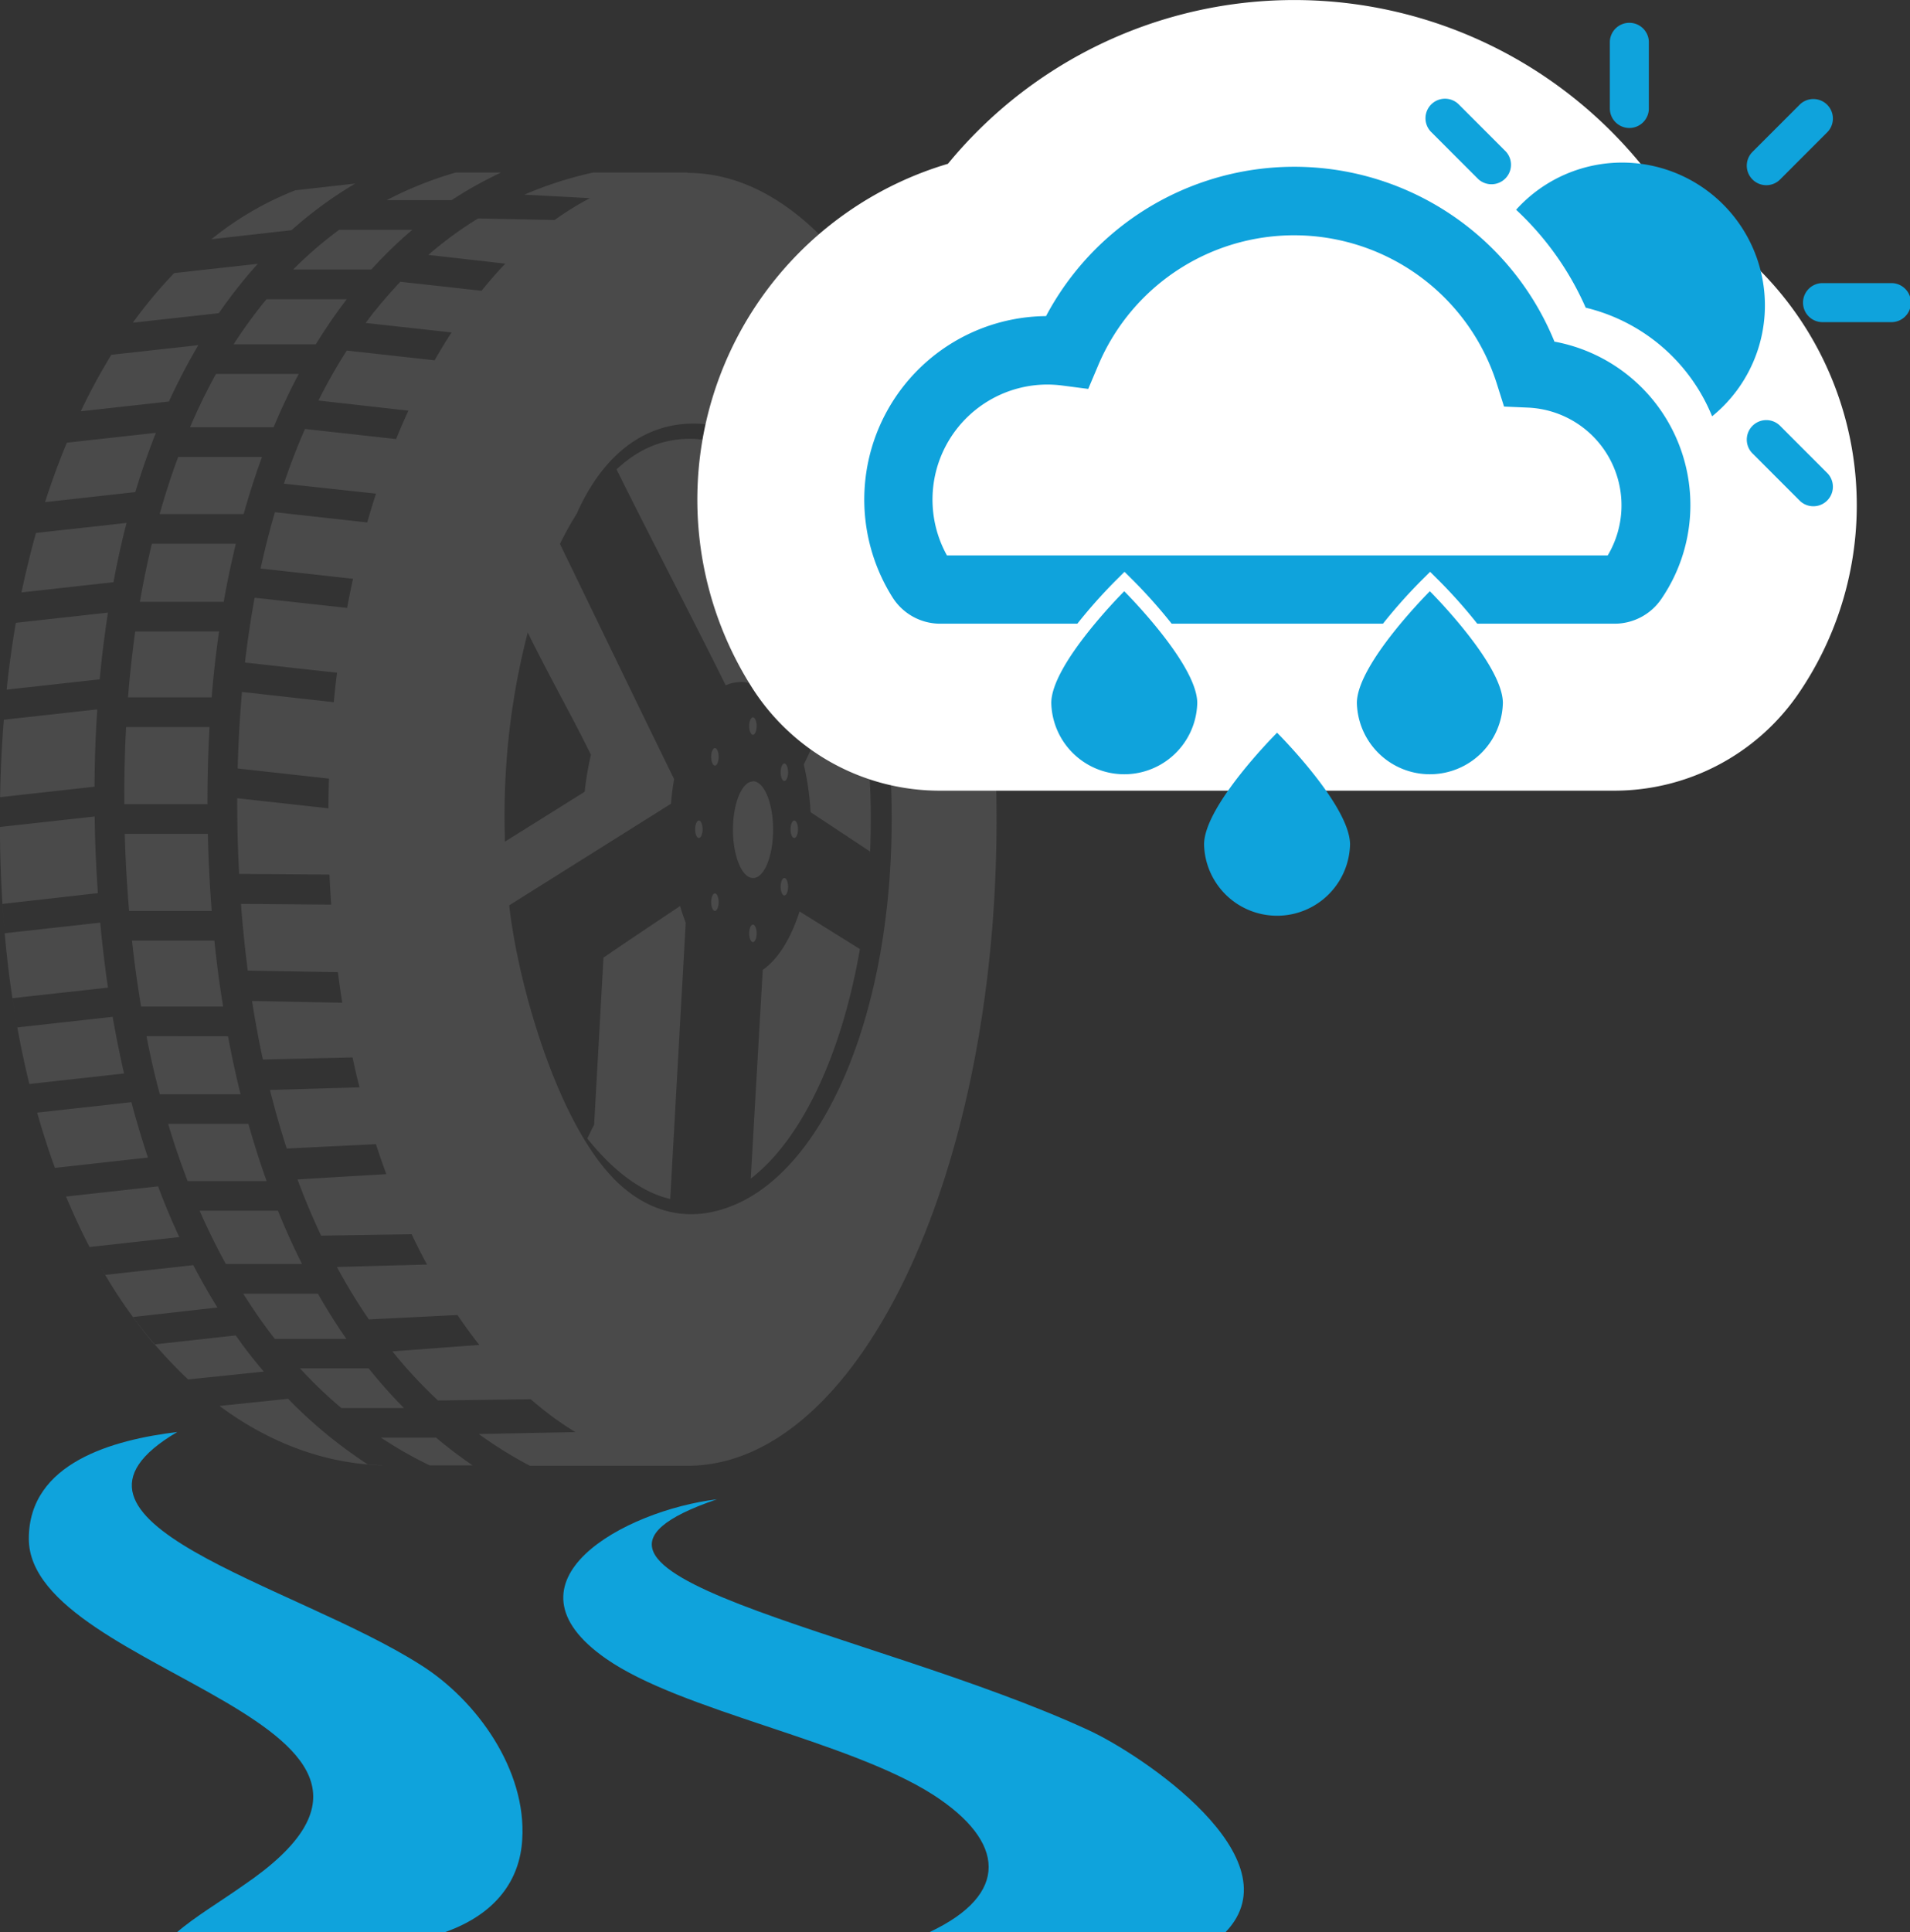 <svg id="katman_1" data-name="katman 1" xmlns="http://www.w3.org/2000/svg" viewBox="0 0 437.42 442.35"><rect x="0" y="0" width="437.42" height="442.35" fill="#333333" stroke="none"/><defs><style>.cls-1{fill:#4a4a4a;}.cls-1,.cls-2{fill-rule:evenodd;}.cls-2,.cls-4{fill:#0fa3dc;}.cls-3{fill:#fff;}</style></defs><path class="cls-1" d="M135.93,61.48h10.41A91.78,91.78,0,0,0,135,67.81H120.13a85,85,0,0,1,15.8-6.33Zm53.08,0-1.11,0v0H167.42a86.91,86.91,0,0,0-15.74,5.06l15,.81a65.6,65.6,0,0,0-8.08,5L141.07,72a85.57,85.57,0,0,0-11.4,8.34l17.63,2c-1.85,1.94-3.66,4-5.43,6.21l-18.61-2.06q-2.82,3-5.43,6.19c-.85,1-1.69,2.14-2.51,3.24L135,98.09q-2,3.07-3.89,6.38L111,102.24a121.6,121.6,0,0,0-6.49,11.44L125.12,116c-1,2.11-1.92,4.28-2.83,6.5l-20.86-2.31q-2.64,6-4.83,12.52L117.69,135c-.7,2.16-1.38,4.35-2,6.59l-21.15-2.34q-1.83,6.25-3.28,12.89l21.17,2.35q-.72,3.28-1.36,6.67L89.9,158.83c-.89,4.81-1.62,9.76-2.22,14.83L108.76,176c-.28,2.22-.52,4.47-.74,6.74L87,180.4l-.07.82q-.7,8.16-.92,16.7l20.91,2.32q-.11,3.36-.13,6.8L85.9,204.73v.52q0,8.5.44,16.81l20.69.15c.1,2.32.24,4.61.4,6.88l-20.66-.17c.38,5.17.9,10.27,1.55,15.27l20.64.36c.31,2.35.64,4.68,1,7l-20.66-.4q1.06,6.82,2.49,13.4l20.53-.48c.5,2.32,1,4.6,1.6,6.85l-20.51.6q1.71,6.87,3.84,13.41l20.42-1c.76,2.33,1.56,4.62,2.38,6.86L99.71,292q2.48,6.66,5.41,12.88l20.73-.33c1.13,2.39,2.31,4.7,3.52,6.94l-20.63.56a130,130,0,0,0,7.31,12l20.3-1q2.44,3.6,5,6.84l-19.9,1.48a106.2,106.2,0,0,0,10.44,11.24l21.25-.28a73.59,73.59,0,0,0,10.21,7.52l-22.12.44a97,97,0,0,0,11.7,7.27H187.9v0l1.11,0c39.1,0,70.8-66.26,70.8-148s-31.7-148-70.8-148Zm15,139.36c2.55,0,4.62,4.95,4.62,11.06S206.6,223,204.05,223s-4.61-5-4.61-11.06,2.06-11.06,4.61-11.06Zm9.47,9c.47,0,.85.91.85,2s-.38,2-.85,2-.85-.92-.85-2,.38-2,.85-2Zm-21.85,0c.47,0,.85.91.85,2s-.38,2-.85,2-.85-.92-.85-2,.38-2,.85-2Zm12.38,23.83c.47,0,.85.92.85,2s-.38,2-.85,2-.85-.91-.85-2,.38-2,.85-2Zm0-47.46c.47,0,.85.92.85,2s-.38,2-.85,2-.85-.91-.85-2,.38-2,.85-2ZM211.21,223c.47,0,.85.91.85,2s-.38,2-.85,2-.85-.92-.85-2,.38-2,.85-2Zm0-26.22c.47,0,.85.91.85,2s-.38,2-.85,2-.85-.91-.85-2,.38-2,.85-2Zm-15.9,29.74c.47,0,.85.91.85,2s-.38,2-.85,2-.85-.91-.85-2,.38-2,.85-2Zm0-33.26c.47,0,.85.91.85,2s-.38,2-.85,2-.85-.91-.85-2,.38-2,.85-2Zm5.84-15.12a8.33,8.33,0,0,0-3.37.74c-7.56-15.27-17.19-33.68-25-49.44,4.32-4,9.43-6.87,16.53-7,11.37-.17,22.09,10.08,29.8,26.67-4.79,10-9.4,19.73-14.33,29.84a8.25,8.25,0,0,0-3.59-.84ZM215.66,197l11.42-23.72A166.3,166.3,0,0,1,231,209.47c0,2.76-.06,5.48-.18,8.18l0-.73-13.6-9A63.48,63.48,0,0,0,215.66,197Zm-1,33.63,13.85,8.63c-4.21,24.34-13.42,43.67-25,52.56l2.75-47.8c3.48-2.38,6.44-7.15,8.44-13.39Zm-48.58,52c.53-1,1.11-2.38,1.56-3.08l2.15-38.32C175.93,237,182,233,187.33,229.41c.39,1.33.82,2.61,1.29,3.81l-3.55,63.26c-7.38-1.73-13.89-7.46-19-13.86Zm5.87,9c-12.91-13.4-21.77-44.43-23.75-62.38L185.24,206q.24-2.92.72-5.66c-7.57-15.4-17.79-36.66-26.14-53.82a75,75,0,0,1,4-7.19l-.11.13c6-13.39,15.37-20.5,26.68-20.5,25.84,0,45.4,39.18,45.4,90.48,0,44.17-15.07,79.36-35.76,88.28-11.54,5-21.23,1.05-28.15-6.14Zm-24.75-77c0-1.69-.07-3.4-.07-5.11a167.09,167.09,0,0,1,5.31-42.74c4.84,9.87,10.41,19.66,14.47,28a71.21,71.21,0,0,0-1.43,8.47l-18.28,11.43ZM126,74.6a99.12,99.12,0,0,0-9.38,9.09H98.71a89.55,89.55,0,0,1,10.54-9.09Zm-15,15.88a118.24,118.24,0,0,0-7.09,10.33H85.08A109.66,109.66,0,0,1,92,91.23l.61-.75ZM100,107.6c-2.08,3.89-4,8-5.76,12.19H75.1q2.73-6.37,5.94-12.19Zm-8.42,19q-2.31,6.33-4.2,13.08H68.14c1.27-4.51,2.68-8.88,4.25-13.08Zm-6,19.87c-1,4.32-2,8.75-2.76,13.29H63.62q1.18-6.83,2.74-13.29Zm-3.83,20.08c-.67,4.6-1.2,9.3-1.62,14.1l-.08,1H60.9l.15-1.84q.59-6.76,1.5-13.25Zm-2.18,21.88q-.47,8.26-.47,16.84v.82H60.05v-2.25q0-7.86.41-15.41Zm-.39,24.45q.21,9,.89,17.66H61.15q-.75-8.69-1-17.66Zm1.5,24.45q.78,7.68,2,15.1H63.89q-1.24-7.41-2.08-15.1Zm3.12,21.89c.84,4.51,1.8,8.95,2.87,13.29H68.18C67,268.16,66,263.72,65.13,259.2Zm4.67,20.07q1.89,6.72,4.17,13.09H74.55q-2.44-6.35-4.46-13.09Zm6.77,19.88c1.69,4.19,3.53,8.26,5.51,12.18H83.3q-3.22-5.85-6-12.18Zm9.15,19q3.06,5.37,6.51,10.34H94.52q-1.42-1.8-2.76-3.68c-1.56-2.15-3-4.37-4.48-6.66ZM116,335.25a117.07,117.07,0,0,0,8.09,9.09H109.75a102.87,102.87,0,0,1-9.48-9.09Zm15.45,15.87a103.13,103.13,0,0,0,8.36,6.34h-9.86a96.26,96.26,0,0,1-11.12-6.34Zm-12.35,6.32c-12.78-.34-25.55-4.9-37.25-13.58l15.71-1.63a106.89,106.89,0,0,0,18.22,15c1.11.09,2.21.15,3.32.19ZM92,336l-17.34,1.8a108.41,108.41,0,0,1-20.27-26.2c.43.77.87,1.52,1.31,2.26l20.15-2.23q2.61,5,5.52,9.7L62,323.51c1.6,2.19,3.25,4.29,4.94,6.27l18.62-2.06.72,1Q89,332.51,92,336ZM72.64,305.2l-20.55,2.28q-2.85-5.48-5.38-11.56l21.07-2.33q2.25,6,4.86,11.61ZM65.45,287l-21.29,2.36.5,1.35q-2.49-6.66-4.57-14l21.59-2.39q1.71,6.47,3.77,12.64ZM60,267.75l-21.7,2.41a229.14,229.14,0,0,1-5.64-34.52l21.87-2.43q.7,7.56,1.78,14.88l-21.87,2.42q.51,3.41,1.1,6.69l21.84-2.42q1.15,6.6,2.62,13Zm-6-41.29q-.62-8.66-.74-17.55l-21.7,2.4V210q0,12.93,1,24.75c-.17-1.92-.31-3.86-.44-5.82L54,226.46Zm-.77-24.37-21.63,2.4q.16-9.15.86-17.73l21.4-2.37q-.59,8.67-.63,17.7Zm1.18-24.58-21.31,2.36q.84-7.91,2.11-15.3l21.1-2.34q-1.17,7.47-1.9,15.28Zm3.09-22.23-21,2.33Q38,150.55,39.81,144l20.76-2.3q-1.73,6.62-3,13.59Zm5-20.63L41.9,136.94q2.28-7.12,5-13.61l20.38-2.26q-2.59,6.56-4.72,13.58Zm7.76-20.73A139.83,139.83,0,0,1,77,101l-19.92,2.21a137,137,0,0,0-7,12.93l20.23-2.24ZM81.7,93.68,62,95.86A106.92,106.92,0,0,1,71.47,84.5l19.15-2.12c-1.34,1.49-2.65,3-3.93,4.61-1.73,2.14-3.39,4.38-5,6.69Zm16.64-19L80,76.75A72.6,72.6,0,0,1,99.2,65.55L112.94,64a93.71,93.71,0,0,0-14.6,10.68Zm1.33-9.34,1.39-.5-1.39.5Zm2.17-.77,1.18-.38-1.18.38Zm2-.62c.35-.11.71-.22,1.07-.31-.36.09-.72.2-1.07.31Zm2.09-.59.93-.24Z" transform="translate(-31.58 -21.98)"/><path class="cls-2" d="M133.5,464.33c11.83-4.2,17.17-12.08,17.68-21.24,1-15.78-10.3-31.81-23.28-39.95-29.13-18.58-90.58-32.83-55.72-53.31-14.63,1.78-34,7-34,24.43,0,31.3,104.07,42.11,49.11,79.38-5.22,3.69-11.2,7.26-15.14,10.69Zm62.34-99.1c-21.25,2.54-50.89,18.82-25.45,36.51,17.18,12,55.47,18.7,74.94,31.17,16.53,10.68,17.55,22.77-.89,31.42h67.81C328.53,447.41,293,423.62,280.69,418c-50-23-134.22-36-84.85-52.79Z" transform="translate(-31.58 -21.98)"/><path class="cls-3" d="M246.94,203a50.92,50.92,0,0,1-43.27-23.81,80.2,80.2,0,0,1,45-119.71,102.65,102.65,0,0,1,165.8,9.86,76.29,76.29,0,0,1,28.89,111.58A51.14,51.14,0,0,1,401.25,203Z" transform="translate(-31.58 -21.98)"/><path class="cls-3" d="M387.6,100.26a64.36,64.36,0,0,0-116.46-5.91A42,42,0,0,0,236,158.77a12.92,12.92,0,0,0,11,6h31.31a117.9,117.9,0,0,1,8.59-9.68l2.21-2.2,2.21,2.2a117.9,117.9,0,0,1,8.59,9.68h48.39a117.9,117.9,0,0,1,8.59-9.68l2.21-2.2,2.21,2.2a115.93,115.93,0,0,1,8.59,9.68h31.41a12.94,12.94,0,0,0,10.67-5.56,38.05,38.05,0,0,0-24.32-59Zm12.21,48.87H248.44a26.34,26.34,0,0,1,23-39.11,27.5,27.5,0,0,1,3.45.23l5.91.77,2.32-5.48a48.7,48.7,0,0,1,91.26,4.29l1.65,5.23,5.48.24a22.4,22.4,0,0,1,18.27,33.83Z" transform="translate(-31.58 -21.98)"/><path class="cls-4" d="M394.73,92.42a41.82,41.82,0,0,1,28.95,24.87A32.7,32.7,0,1,0,378.79,70,67.89,67.89,0,0,1,394.73,92.42Z" transform="translate(-31.58 -21.98)"/><path class="cls-4" d="M404.73,51.28a4.46,4.46,0,0,0,4.46-4.46V31.46a4.47,4.47,0,0,0-8.93,0V46.82A4.47,4.47,0,0,0,404.73,51.28Z" transform="translate(-31.58 -21.98)"/><path class="cls-4" d="M464.53,86.8H449.18a4.47,4.47,0,1,0,0,8.93h15.35a4.47,4.47,0,1,0,0-8.93Z" transform="translate(-31.58 -21.98)"/><path class="cls-4" d="M439.32,63l10.85-10.86a4.47,4.47,0,0,0-6.31-6.32L433,56.68A4.47,4.47,0,1,0,439.32,63Z" transform="translate(-31.58 -21.98)"/><path class="cls-4" d="M439.32,119.54a4.47,4.47,0,1,0-6.32,6.32l10.86,10.86a4.47,4.47,0,0,0,6.31-6.32Z" transform="translate(-31.58 -21.98)"/><path class="cls-4" d="M370.14,63a4.47,4.47,0,0,0,6.31-6.32L365.6,45.82a4.47,4.47,0,0,0-6.32,6.32Z" transform="translate(-31.58 -21.98)"/><path class="cls-4" d="M340.76,215.32a16.72,16.72,0,0,1-33.43,0c0-8.94,16.72-25.59,16.72-25.59S340.76,206.38,340.76,215.32Z" transform="translate(-31.58 -21.98)"/><path class="cls-4" d="M305.77,182.93a16.72,16.72,0,0,1-33.43,0c0-8.94,16.71-25.59,16.71-25.59S305.77,174,305.77,182.93Z" transform="translate(-31.58 -21.98)"/><path class="cls-4" d="M375.76,182.93a16.72,16.72,0,0,1-33.43,0c0-8.94,16.71-25.59,16.71-25.59S375.76,174,375.76,182.93Z" transform="translate(-31.58 -21.98)"/><path class="cls-4" d="M387.6,100.26a64.36,64.36,0,0,0-116.46-5.91A42,42,0,0,0,236,158.77a12.92,12.92,0,0,0,11,6h31.31a117.9,117.9,0,0,1,8.59-9.68l2.21-2.2,2.21,2.2a117.9,117.9,0,0,1,8.59,9.68h48.39a117.9,117.9,0,0,1,8.59-9.68l2.21-2.2,2.21,2.2a115.93,115.93,0,0,1,8.59,9.68h31.41a12.94,12.94,0,0,0,10.67-5.56,38.05,38.05,0,0,0-24.32-59Zm12.21,48.87H248.44a26.34,26.34,0,0,1,23-39.11,27.5,27.5,0,0,1,3.45.23l5.91.77,2.32-5.48a48.7,48.7,0,0,1,91.26,4.29l1.65,5.23,5.48.24a22.4,22.4,0,0,1,18.27,33.83Z" transform="translate(-31.58 -21.98)"/></svg>